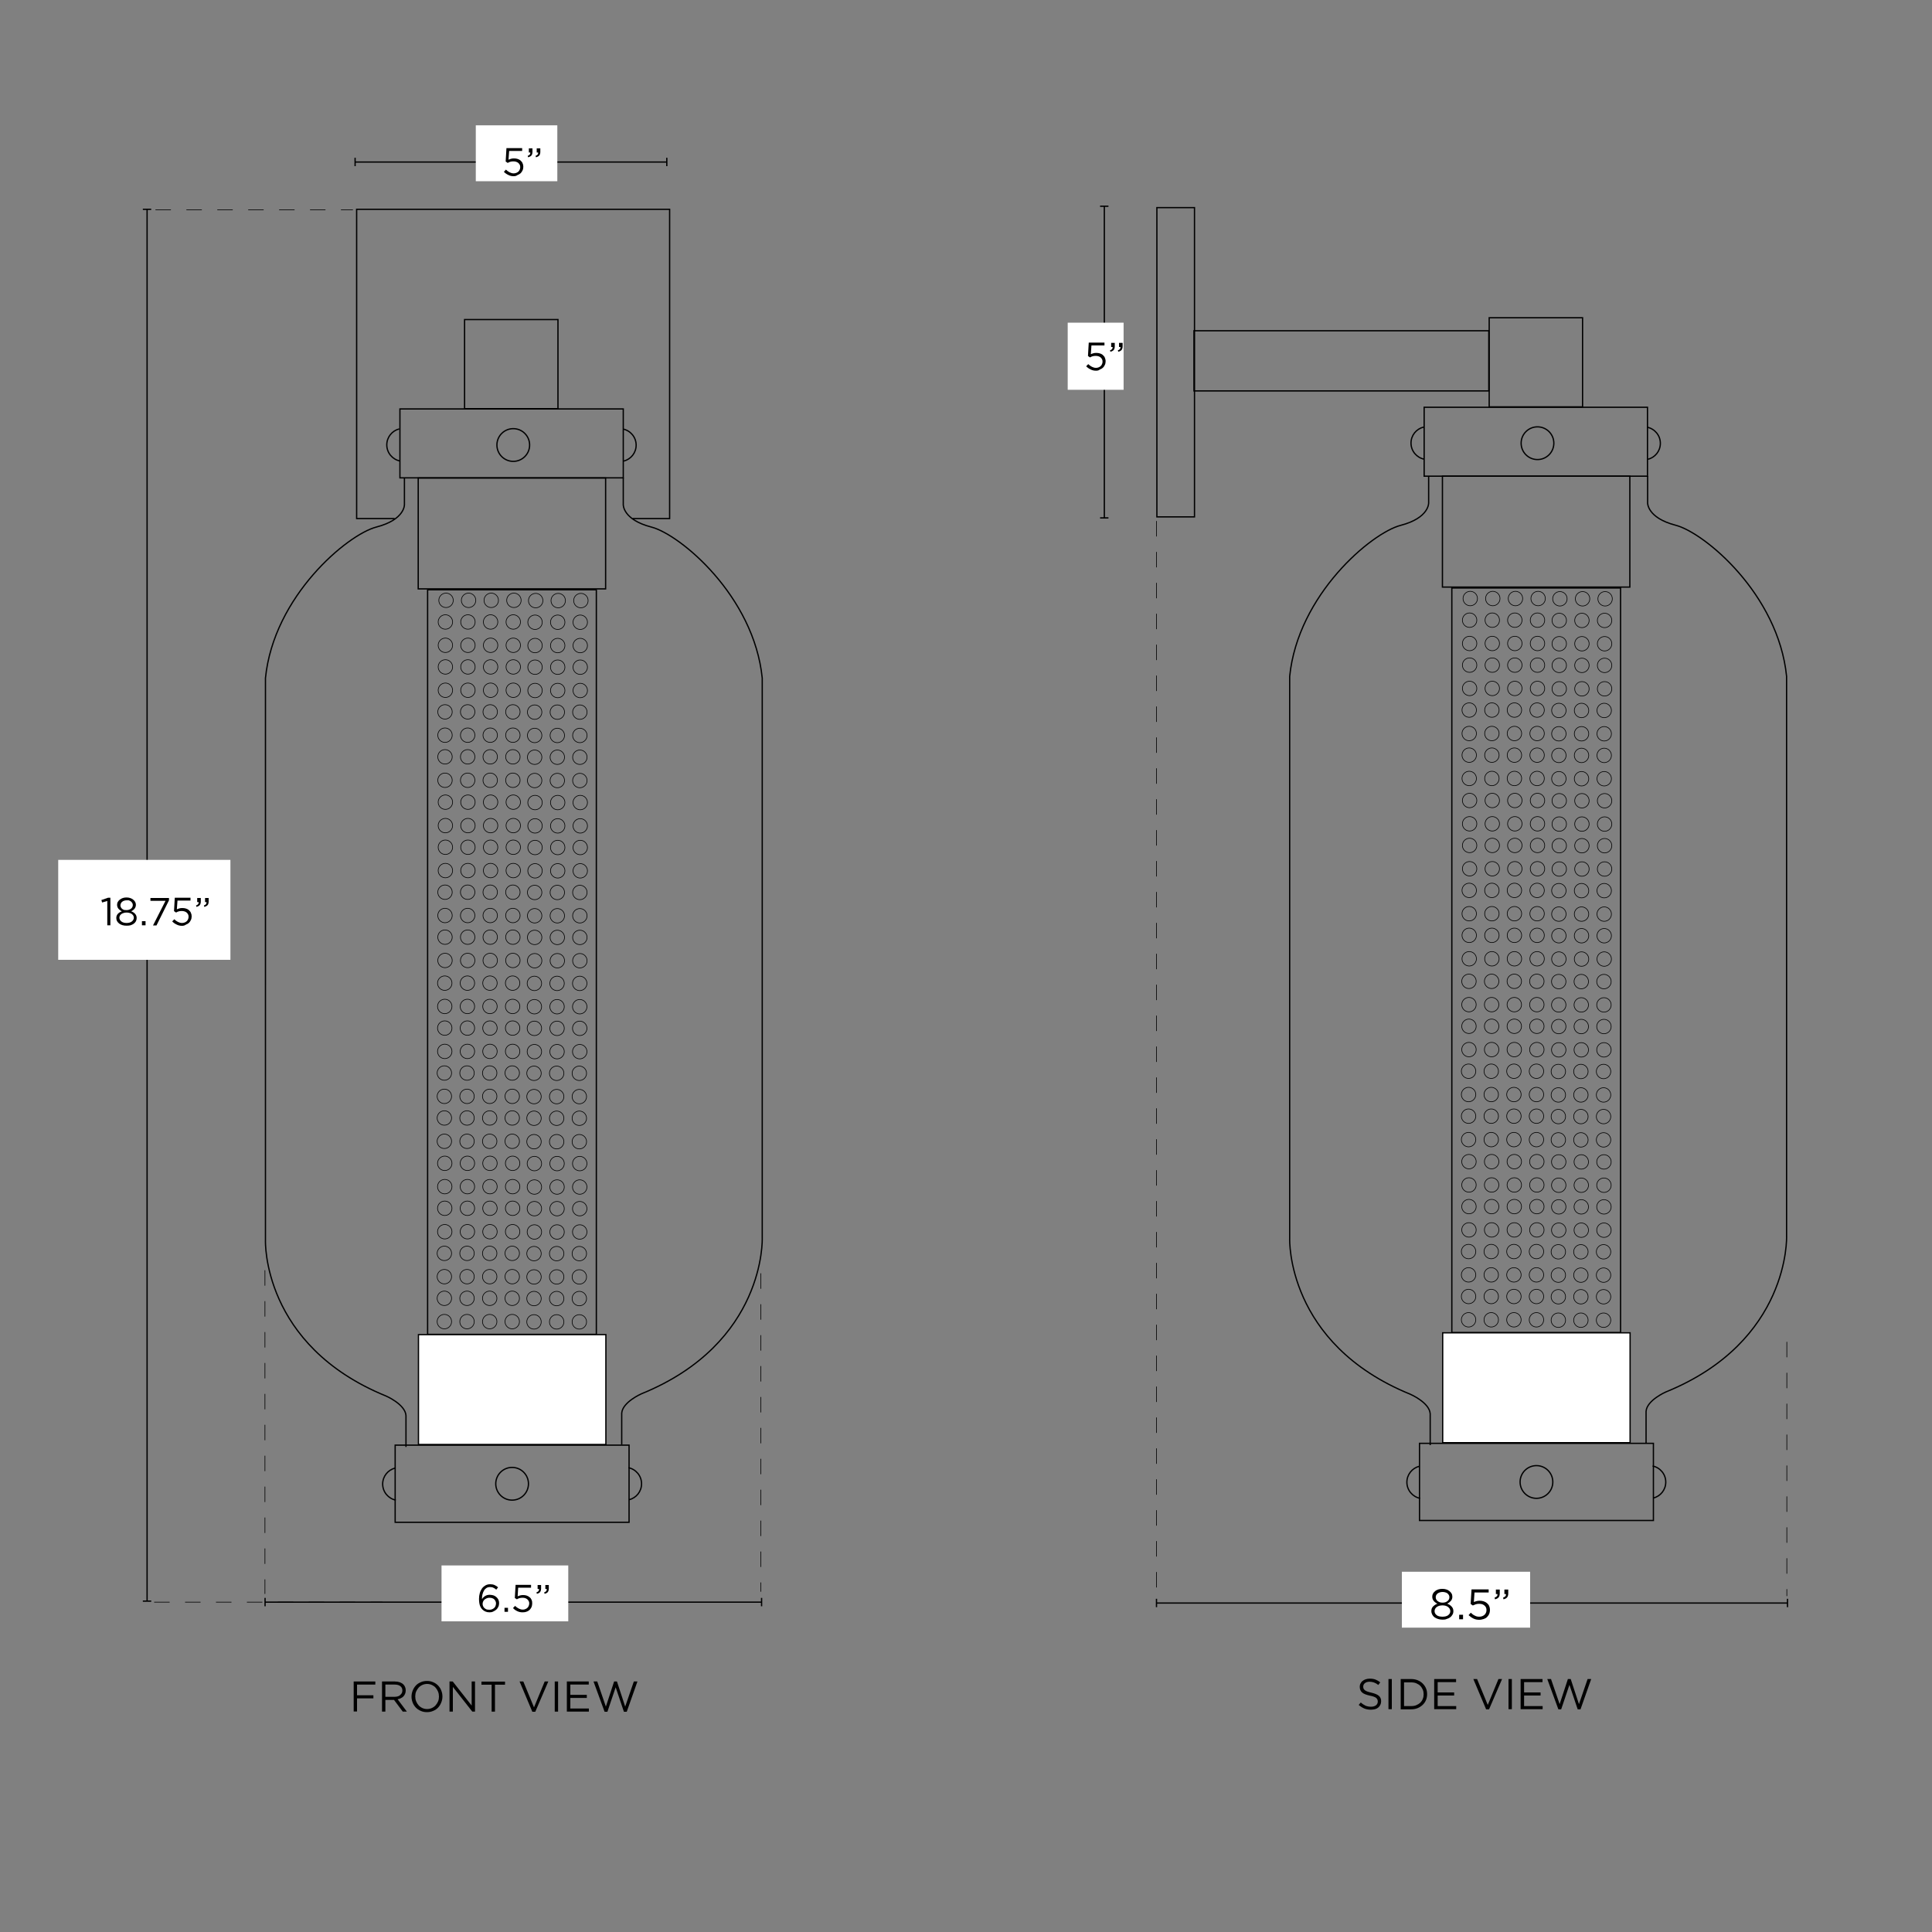 <svg xml:space="preserve" style="enable-background:new 0 0 1500 1500;" viewBox="0 0 1500 1500" height="1500px" width="1500px" y="0px" x="0px" xmlns:xlink="http://www.w3.org/1999/xlink" xmlns="http://www.w3.org/2000/svg" id="Capa_1" version="1.1">
<rect x="0" y="0" width="1500" height="1500" fill="#808080" stroke="none"/>
<style type="text/css">
	.Guide_x0020_Lines_x0020_3{fill:none;stroke:#000000;stroke-width:0.5;stroke-miterlimit:10;stroke-dasharray:12;}
	.Main_x0020_Guide_x0020_Lines_x0020_3{fill:none;stroke:#000000;stroke-miterlimit:10;}
	.Guide_x0020_Lines_x0020_2{fill:none;stroke:#000000;stroke-width:0.5;stroke-miterlimit:10;stroke-dasharray:12;}
	.Main_x0020_Guide_x0020_Lines_x0020_2{fill:none;stroke:#000000;stroke-miterlimit:10;}
	.st0{fill:none;stroke:#000000;stroke-miterlimit:10;}
	.st1{fill:#FFFFFF;stroke:#000000;stroke-miterlimit:10;}
	.st2{fill:none;stroke:#000000;stroke-width:0.5;stroke-miterlimit:10;}
	.st3{fill:#FFFFFF;}
</style>
<g>
	<path d="M274.6,1305.5h16.8v2.4h-14.2v8.3h12.7v2.4h-12.7v10.2h-2.6V1305.5z"></path>
	<path d="M296.5,1305.5h10c1.4,0,2.7,0.2,3.9,0.6c1.1,0.4,2.1,1,2.8,1.7c0.6,0.6,1,1.3,1.3,2s0.5,1.6,0.5,2.6v0.1
		c0,1-0.2,1.9-0.5,2.6c-0.3,0.8-0.8,1.4-1.3,2c-0.6,0.6-1.2,1-2,1.4c-0.8,0.4-1.6,0.6-2.5,0.8l7.2,9.6h-3.2l-6.8-9.1h-6.7v9.1h-2.6
		V1305.5z M306.3,1317.4c0.9,0,1.7-0.1,2.4-0.3c0.7-0.2,1.4-0.5,1.9-1s1-0.9,1.3-1.5c0.3-0.6,0.5-1.3,0.5-2v-0.1
		c0-1.4-0.5-2.6-1.6-3.4c-1-0.8-2.5-1.2-4.4-1.2h-7.2v9.5H306.3z"></path>
	<path d="M331.5,1329.3c-1.8,0-3.4-0.3-4.9-1c-1.5-0.6-2.7-1.5-3.8-2.6c-1-1.1-1.9-2.4-2.4-3.8c-0.6-1.5-0.9-3-0.9-4.6v-0.1
		c0-1.6,0.3-3.1,0.9-4.6c0.6-1.5,1.4-2.8,2.4-3.9c1-1.1,2.3-2,3.8-2.6c1.5-0.7,3.1-1,4.9-1s3.4,0.3,4.9,1c1.5,0.6,2.7,1.5,3.8,2.6
		c1,1.1,1.9,2.4,2.4,3.8c0.6,1.5,0.9,3,0.9,4.6v0.1c0,1.6-0.3,3.1-0.9,4.6c-0.6,1.5-1.4,2.8-2.4,3.9c-1,1.1-2.3,2-3.8,2.6
		C334.9,1329,333.3,1329.3,331.5,1329.3z M331.6,1326.9c1.3,0,2.6-0.3,3.7-0.8c1.1-0.5,2.1-1.2,2.9-2.1c0.8-0.9,1.4-1.9,1.9-3
		c0.5-1.2,0.7-2.4,0.7-3.7v-0.1c0-1.3-0.2-2.6-0.7-3.8c-0.5-1.2-1.1-2.2-1.9-3.1c-0.8-0.9-1.8-1.6-2.9-2.1c-1.1-0.5-2.4-0.8-3.7-0.8
		c-1.3,0-2.6,0.3-3.7,0.8c-1.1,0.5-2.1,1.2-2.9,2.1c-0.8,0.9-1.4,1.9-1.9,3c-0.5,1.2-0.7,2.4-0.7,3.7v0.1c0,1.3,0.2,2.6,0.7,3.8
		c0.5,1.2,1.1,2.2,1.9,3.1c0.8,0.9,1.8,1.6,2.9,2.1C329,1326.6,330.2,1326.9,331.6,1326.9z"></path>
	<path d="M349,1305.5h2.5l14.7,18.7v-18.7h2.6v23.4h-2.1l-15.1-19.2v19.2H349V1305.5z"></path>
	<path d="M381.6,1308h-7.8v-2.4h18.3v2.4h-7.8v20.9h-2.6V1308z"></path>
	<path d="M403.4,1305.5h2.9l8.3,20.1l8.3-20.1h2.8l-10.1,23.5h-2.3L403.4,1305.5z"></path>
	<path d="M430.7,1305.5h2.6v23.4h-2.6V1305.5z"></path>
	<path d="M440.2,1305.5h16.9v2.4h-14.3v8h12.8v2.4h-12.8v8.2h14.4v2.4h-17.1V1305.5z"></path>
	<path d="M460.8,1305.5h2.9l6.7,19.5l6.4-19.5h2.2l6.4,19.5l6.7-19.5h2.8l-8.3,23.5h-2.2l-6.4-19l-6.4,19h-2.2L460.8,1305.5z"></path>
</g>
<g>
	<path d="M1064.4,1327.4c-1.9,0-3.6-0.3-5.1-0.9c-1.5-0.6-3-1.6-4.4-2.8l1.6-1.9c1.2,1.1,2.5,1.9,3.7,2.5c1.2,0.5,2.7,0.8,4.3,0.8
		c1.6,0,2.8-0.4,3.8-1.1c0.9-0.7,1.4-1.7,1.4-2.9v-0.1c0-0.5-0.1-1-0.3-1.5c-0.2-0.4-0.5-0.8-0.9-1.2c-0.4-0.4-1.1-0.7-1.9-1
		c-0.8-0.3-1.8-0.6-3-0.8c-1.3-0.3-2.5-0.6-3.5-1c-1-0.4-1.8-0.8-2.5-1.4c-0.6-0.5-1.1-1.2-1.4-1.9c-0.3-0.7-0.5-1.5-0.5-2.5v-0.1
		c0-0.9,0.2-1.8,0.6-2.5c0.4-0.8,0.9-1.5,1.6-2c0.7-0.6,1.5-1,2.4-1.3c0.9-0.3,2-0.5,3.1-0.5c1.7,0,3.2,0.2,4.5,0.7
		c1.3,0.5,2.5,1.2,3.7,2.2l-1.5,2c-1.1-0.9-2.2-1.5-3.3-1.9c-1.1-0.4-2.3-0.6-3.5-0.6c-1.5,0-2.8,0.4-3.6,1.1
		c-0.9,0.7-1.3,1.6-1.3,2.7v0.1c0,0.6,0.1,1.1,0.3,1.5c0.2,0.4,0.5,0.8,1,1.2c0.5,0.4,1.1,0.7,1.9,1c0.8,0.3,1.9,0.6,3.2,0.9
		c2.6,0.6,4.5,1.4,5.7,2.4s1.8,2.4,1.8,4.2v0.1c0,1-0.2,1.9-0.6,2.7c-0.4,0.8-0.9,1.5-1.6,2.1c-0.7,0.6-1.5,1-2.5,1.3
		C1066.6,1327.2,1065.5,1327.4,1064.4,1327.4z"></path>
	<path d="M1078,1303.6h2.6v23.4h-2.6V1303.6z"></path>
	<path d="M1087.5,1303.6h8.1c1.8,0,3.5,0.3,5,0.9c1.5,0.6,2.8,1.4,3.9,2.5s2,2.3,2.6,3.7c0.6,1.4,0.9,2.9,0.9,4.6v0.1
		c0,1.6-0.3,3.2-0.9,4.6c-0.6,1.4-1.5,2.7-2.6,3.7c-1.1,1-2.4,1.9-3.9,2.5c-1.5,0.6-3.2,0.9-5,0.9h-8.1V1303.6z M1090.1,1306.1v18.5
		h5.5c1.5,0,2.8-0.2,4-0.7c1.2-0.5,2.2-1.1,3.1-1.9c0.8-0.8,1.5-1.8,1.9-2.9c0.5-1.1,0.7-2.3,0.7-3.6v-0.1c0-1.3-0.2-2.5-0.7-3.6
		c-0.5-1.1-1.1-2.1-1.9-2.9s-1.9-1.5-3.1-2c-1.2-0.5-2.5-0.7-4-0.7H1090.1z"></path>
	<path d="M1113.6,1303.6h16.9v2.4h-14.3v8h12.8v2.4h-12.8v8.2h14.4v2.4h-17.1V1303.6z"></path>
	<path d="M1143.9,1303.6h2.9l8.3,20.1l8.3-20.1h2.8l-10.1,23.5h-2.3L1143.9,1303.6z"></path>
	<path d="M1171.2,1303.6h2.6v23.4h-2.6V1303.6z"></path>
	<path d="M1180.7,1303.6h16.9v2.4h-14.3v8h12.8v2.4h-12.8v8.2h14.4v2.4h-17.1V1303.6z"></path>
	<path d="M1201.3,1303.6h2.9l6.7,19.5l6.4-19.5h2.2l6.4,19.5l6.7-19.5h2.8l-8.3,23.5h-2.2l-6.4-19l-6.4,19h-2.2L1201.3,1303.6z"></path>
</g>
<polyline points="306.4,402.6 276.9,402.6 276.9,162.5 519.9,162.5 519.9,402.6 491.1,402.6" class="st0"></polyline>
<rect height="69.2" width="72.5" class="st0" y="248.1" x="360.7"></rect>
<rect height="46.7" width="228.9" class="st0" y="256.8" x="927"></rect>
<rect height="240.1" width="29.2" class="st0" y="161.2" x="898.2"></rect>
<rect height="69.2" width="72.5" class="st0" y="246.7" x="1156.2"></rect>
<g>
	<rect height="53.5" width="173.4" class="st0" y="316.2" x="1105.7"></rect>
	<path d="M1278,1120.2v-24.4c0.6-8.7,15.4-15.1,15.4-15.1c96.6-39.3,93.7-120.8,93.7-120.8V752.7v-18.4V525.1
		c-6.4-63.7-63.7-111.5-86.1-117.3c-22.4-5.8-21.8-17.5-21.8-17.5v-20.7" class="st0"></path>
	<path d="M1110.4,1122v-24.4c-0.6-8.7-15.4-15.1-15.4-15.1c-96.6-39.3-93.7-120.8-93.7-120.8V763.4v-17.9V525.2
		c6.4-63.7,63.7-111.5,86.1-117.3c22.4-5.8,21.8-17.5,21.8-17.5v-20.7" class="st0"></path>
	<circle r="12.7" cy="344.1" cx="1193.7" class="st0"></circle>
	<path d="M1278.9,331.7c5.8,1.2,10.2,6.3,10.2,12.5c0,6-4.1,11-9.7,12.4" class="st0"></path>
	<path d="M1105.7,356.5c-5.8-1.2-10.2-6.3-10.2-12.5c0-6,4.1-11,9.7-12.4" class="st0"></path>
	<rect height="86.1" width="145.5" class="st0" y="369.7" x="1119.9"></rect>
	<g>
		<rect height="578.1" width="131" class="st0" y="456.5" x="1127.2"></rect>
		<g>
			<rect height="59.9" width="181.6" class="st0" y="1120.6" x="1102.1"></rect>
			<circle r="12.7" cy="1150.6" cx="1192.9" class="st0"></circle>
			<path d="M1283.1,1138.2c5.8,1.2,10.2,6.3,10.2,12.5c0,6-4.1,11-9.7,12.4" class="st0"></path>
			<path d="M1102.5,1163.3c-5.8-1.2-10.2-6.3-10.2-12.5c0-6,4.1-11,9.7-12.4" class="st0"></path>
			<rect height="85.3" width="145.5" class="st1" y="1034.8" x="1120.1"></rect>
			<g>
				<g>
					<circle r="5.6" cy="1024.7" cx="1140.2" class="st2"></circle>
					<circle r="5.6" cy="1024.7" cx="1157.8" class="st2"></circle>
					<circle r="5.6" cy="1024.7" cx="1175.4" class="st2"></circle>
					<circle r="5.6" cy="1024.7" cx="1192.9" class="st2"></circle>
					<circle r="5.6" cy="1025" cx="1209.9" class="st2"></circle>
					<circle r="5.6" cy="1025" cx="1227.4" class="st2"></circle>
					<circle r="5.6" cy="1025" cx="1245" class="st2"></circle>
				</g>
				<g>
					<circle r="5.6" cy="1006.6" cx="1140.2" class="st2"></circle>
					<circle r="5.6" cy="1006.6" cx="1157.8" class="st2"></circle>
					<circle r="5.6" cy="1006.6" cx="1175.4" class="st2"></circle>
					<circle r="5.6" cy="1006.6" cx="1192.9" class="st2"></circle>
					<circle r="5.6" cy="1006.8" cx="1209.9" class="st2"></circle>
					<circle r="5.6" cy="1006.8" cx="1227.4" class="st2"></circle>
					<circle r="5.6" cy="1006.8" cx="1245" class="st2"></circle>
				</g>
				<g>
					<circle r="5.6" cy="989.8" cx="1140.2" class="st2"></circle>
					<circle r="5.6" cy="989.8" cx="1157.8" class="st2"></circle>
					<circle r="5.6" cy="989.8" cx="1175.4" class="st2"></circle>
					<circle r="5.6" cy="989.8" cx="1192.9" class="st2"></circle>
					<circle r="5.6" cy="990" cx="1209.9" class="st2"></circle>
					<circle r="5.6" cy="990" cx="1227.4" class="st2"></circle>
					<circle r="5.6" cy="990" cx="1245" class="st2"></circle>
				</g>
				<g>
					<circle r="5.6" cy="971.7" cx="1140.2" class="st2"></circle>
					<circle r="5.6" cy="971.7" cx="1157.8" class="st2"></circle>
					<circle r="5.6" cy="971.7" cx="1175.4" class="st2"></circle>
					<circle r="5.6" cy="971.7" cx="1192.9" class="st2"></circle>
					<circle r="5.6" cy="971.9" cx="1209.9" class="st2"></circle>
					<circle r="5.6" cy="971.9" cx="1227.4" class="st2"></circle>
					<circle r="5.6" cy="971.9" cx="1245" class="st2"></circle>
				</g>
				<g>
					<g>
						<circle r="5.6" cy="954.9" cx="1140.5" class="st2"></circle>
						<circle r="5.6" cy="954.9" cx="1158.1" class="st2"></circle>
						<circle r="5.6" cy="954.9" cx="1175.7" class="st2"></circle>
						<circle r="5.6" cy="954.9" cx="1193.2" class="st2"></circle>
						<circle r="5.6" cy="955.1" cx="1210.2" class="st2"></circle>
						<circle r="5.6" cy="955.1" cx="1227.7" class="st2"></circle>
						<circle r="5.6" cy="955.1" cx="1245.3" class="st2"></circle>
					</g>
					<g>
						<circle r="5.6" cy="936.8" cx="1140.5" class="st2"></circle>
						<circle r="5.6" cy="936.8" cx="1158.1" class="st2"></circle>
						<circle r="5.6" cy="936.8" cx="1175.7" class="st2"></circle>
						<circle r="5.6" cy="936.8" cx="1193.2" class="st2"></circle>
						<circle r="5.6" cy="937" cx="1210.2" class="st2"></circle>
						<circle r="5.6" cy="937" cx="1227.7" class="st2"></circle>
						<circle r="5.6" cy="937" cx="1245.3" class="st2"></circle>
					</g>
					<g>
						<circle r="5.6" cy="920" cx="1140.5" class="st2"></circle>
						<circle r="5.6" cy="920" cx="1158.1" class="st2"></circle>
						<circle r="5.6" cy="920" cx="1175.7" class="st2"></circle>
						<circle r="5.6" cy="920" cx="1193.2" class="st2"></circle>
						<circle r="5.6" cy="920.2" cx="1210.2" class="st2"></circle>
						<circle r="5.6" cy="920.2" cx="1227.7" class="st2"></circle>
						<circle r="5.6" cy="920.2" cx="1245.3" class="st2"></circle>
					</g>
					<g>
						<circle r="5.6" cy="901.9" cx="1140.5" class="st2"></circle>
						<circle r="5.6" cy="901.9" cx="1158.1" class="st2"></circle>
						<circle r="5.6" cy="901.9" cx="1175.7" class="st2"></circle>
						<circle r="5.6" cy="901.9" cx="1193.2" class="st2"></circle>
						<circle r="5.6" cy="902.1" cx="1210.2" class="st2"></circle>
						<circle r="5.6" cy="902.1" cx="1227.7" class="st2"></circle>
						<circle r="5.6" cy="902.1" cx="1245.3" class="st2"></circle>
					</g>
				</g>
			</g>
			<g>
				<g>
					<circle r="5.6" cy="884.8" cx="1140.2" class="st2"></circle>
					<circle r="5.6" cy="884.8" cx="1157.8" class="st2"></circle>
					<circle r="5.6" cy="884.8" cx="1175.4" class="st2"></circle>
					<circle r="5.6" cy="884.8" cx="1192.9" class="st2"></circle>
					<circle r="5.6" cy="885" cx="1209.9" class="st2"></circle>
					<circle r="5.6" cy="885" cx="1227.4" class="st2"></circle>
					<circle r="5.6" cy="885" cx="1245" class="st2"></circle>
				</g>
				<g>
					<circle r="5.6" cy="866.6" cx="1140.2" class="st2"></circle>
					<circle r="5.6" cy="866.6" cx="1157.8" class="st2"></circle>
					<circle r="5.6" cy="866.6" cx="1175.4" class="st2"></circle>
					<circle r="5.6" cy="866.6" cx="1192.9" class="st2"></circle>
					<circle r="5.6" cy="866.9" cx="1209.9" class="st2"></circle>
					<circle r="5.6" cy="866.9" cx="1227.4" class="st2"></circle>
					<circle r="5.6" cy="866.9" cx="1245" class="st2"></circle>
				</g>
				<g>
					<circle r="5.6" cy="849.8" cx="1140.2" class="st2"></circle>
					<circle r="5.6" cy="849.8" cx="1157.8" class="st2"></circle>
					<circle r="5.6" cy="849.8" cx="1175.4" class="st2"></circle>
					<circle r="5.6" cy="849.8" cx="1192.9" class="st2"></circle>
					<circle r="5.6" cy="850.1" cx="1209.9" class="st2"></circle>
					<circle r="5.6" cy="850.1" cx="1227.4" class="st2"></circle>
					<circle r="5.6" cy="850.1" cx="1245" class="st2"></circle>
				</g>
				<g>
					<circle r="5.6" cy="831.7" cx="1140.2" class="st2"></circle>
					<circle r="5.6" cy="831.7" cx="1157.8" class="st2"></circle>
					<circle r="5.6" cy="831.7" cx="1175.4" class="st2"></circle>
					<circle r="5.6" cy="831.7" cx="1192.9" class="st2"></circle>
					<circle r="5.6" cy="831.9" cx="1209.9" class="st2"></circle>
					<circle r="5.6" cy="831.9" cx="1227.4" class="st2"></circle>
					<circle r="5.6" cy="831.9" cx="1245" class="st2"></circle>
				</g>
				<g>
					<g>
						<circle r="5.6" cy="814.9" cx="1140.5" class="st2"></circle>
						<circle r="5.6" cy="814.9" cx="1158.1" class="st2"></circle>
						<circle r="5.6" cy="814.9" cx="1175.7" class="st2"></circle>
						<circle r="5.6" cy="814.9" cx="1193.2" class="st2"></circle>
						<circle r="5.6" cy="815.1" cx="1210.2" class="st2"></circle>
						<circle r="5.6" cy="815.1" cx="1227.7" class="st2"></circle>
						<circle r="5.6" cy="815.1" cx="1245.3" class="st2"></circle>
					</g>
					<g>
						<circle r="5.6" cy="796.8" cx="1140.5" class="st2"></circle>
						<circle r="5.6" cy="796.8" cx="1158.1" class="st2"></circle>
						<circle r="5.6" cy="796.8" cx="1175.7" class="st2"></circle>
						<circle r="5.6" cy="796.8" cx="1193.2" class="st2"></circle>
						<circle r="5.6" cy="797" cx="1210.2" class="st2"></circle>
						<circle r="5.6" cy="797" cx="1227.7" class="st2"></circle>
						<circle r="5.6" cy="797" cx="1245.3" class="st2"></circle>
					</g>
					<g>
						<circle r="5.6" cy="780" cx="1140.5" class="st2"></circle>
						<circle r="5.6" cy="780" cx="1158.1" class="st2"></circle>
						<circle r="5.6" cy="780" cx="1175.7" class="st2"></circle>
						<circle r="5.6" cy="780" cx="1193.2" class="st2"></circle>
						<circle r="5.6" cy="780.2" cx="1210.2" class="st2"></circle>
						<circle r="5.6" cy="780.2" cx="1227.7" class="st2"></circle>
						<circle r="5.6" cy="780.2" cx="1245.3" class="st2"></circle>
					</g>
					<g>
						<circle r="5.6" cy="761.9" cx="1140.5" class="st2"></circle>
						<circle r="5.6" cy="761.9" cx="1158.1" class="st2"></circle>
						<circle r="5.6" cy="761.9" cx="1175.7" class="st2"></circle>
						<circle r="5.6" cy="761.9" cx="1193.2" class="st2"></circle>
						<circle r="5.6" cy="762.1" cx="1210.2" class="st2"></circle>
						<circle r="5.6" cy="762.1" cx="1227.7" class="st2"></circle>
						<circle r="5.6" cy="762.1" cx="1245.3" class="st2"></circle>
					</g>
				</g>
			</g>
			<g>
				<g>
					<circle r="5.6" cy="744.4" cx="1140.7" class="st2"></circle>
					<circle r="5.6" cy="744.4" cx="1158.3" class="st2"></circle>
					<circle r="5.6" cy="744.4" cx="1175.8" class="st2"></circle>
					<circle r="5.6" cy="744.4" cx="1193.4" class="st2"></circle>
					<circle r="5.6" cy="744.6" cx="1210.3" class="st2"></circle>
					<circle r="5.6" cy="744.6" cx="1227.9" class="st2"></circle>
					<circle r="5.6" cy="744.6" cx="1245.5" class="st2"></circle>
				</g>
				<g>
					<circle r="5.6" cy="726.2" cx="1140.7" class="st2"></circle>
					<circle r="5.6" cy="726.2" cx="1158.3" class="st2"></circle>
					<circle r="5.6" cy="726.2" cx="1175.8" class="st2"></circle>
					<circle r="5.6" cy="726.2" cx="1193.4" class="st2"></circle>
					<circle r="5.6" cy="726.5" cx="1210.3" class="st2"></circle>
					<circle r="5.6" cy="726.5" cx="1227.9" class="st2"></circle>
					<circle r="5.6" cy="726.5" cx="1245.5" class="st2"></circle>
				</g>
				<g>
					<circle r="5.6" cy="709.4" cx="1140.7" class="st2"></circle>
					<circle r="5.6" cy="709.4" cx="1158.3" class="st2"></circle>
					<circle r="5.6" cy="709.4" cx="1175.8" class="st2"></circle>
					<circle r="5.6" cy="709.4" cx="1193.4" class="st2"></circle>
					<circle r="5.6" cy="709.7" cx="1210.3" class="st2"></circle>
					<circle r="5.6" cy="709.7" cx="1227.9" class="st2"></circle>
					<circle r="5.6" cy="709.7" cx="1245.5" class="st2"></circle>
				</g>
				<g>
					<circle r="5.6" cy="691.3" cx="1140.7" class="st2"></circle>
					<circle r="5.6" cy="691.3" cx="1158.3" class="st2"></circle>
					<circle r="5.6" cy="691.3" cx="1175.8" class="st2"></circle>
					<circle r="5.6" cy="691.3" cx="1193.4" class="st2"></circle>
					<circle r="5.6" cy="691.5" cx="1210.3" class="st2"></circle>
					<circle r="5.6" cy="691.5" cx="1227.9" class="st2"></circle>
					<circle r="5.6" cy="691.5" cx="1245.5" class="st2"></circle>
				</g>
				<g>
					<g>
						<circle r="5.6" cy="674.5" cx="1141" class="st2"></circle>
						<circle r="5.6" cy="674.5" cx="1158.6" class="st2"></circle>
						<circle r="5.6" cy="674.5" cx="1176.1" class="st2"></circle>
						<circle r="5.6" cy="674.5" cx="1193.7" class="st2"></circle>
						<circle r="5.6" cy="674.7" cx="1210.6" class="st2"></circle>
						<circle r="5.6" cy="674.7" cx="1228.2" class="st2"></circle>
						<circle r="5.6" cy="674.7" cx="1245.8" class="st2"></circle>
					</g>
					<g>
						<circle r="5.6" cy="656.4" cx="1141" class="st2"></circle>
						<circle r="5.6" cy="656.4" cx="1158.6" class="st2"></circle>
						<circle r="5.6" cy="656.4" cx="1176.1" class="st2"></circle>
						<circle r="5.6" cy="656.4" cx="1193.7" class="st2"></circle>
						<circle r="5.6" cy="656.6" cx="1210.6" class="st2"></circle>
						<circle r="5.6" cy="656.6" cx="1228.2" class="st2"></circle>
						<circle r="5.6" cy="656.6" cx="1245.8" class="st2"></circle>
					</g>
					<g>
						<circle r="5.6" cy="639.6" cx="1141" class="st2"></circle>
						<circle r="5.6" cy="639.6" cx="1158.6" class="st2"></circle>
						<circle r="5.6" cy="639.6" cx="1176.1" class="st2"></circle>
						<circle r="5.6" cy="639.6" cx="1193.7" class="st2"></circle>
						<circle r="5.6" cy="639.8" cx="1210.6" class="st2"></circle>
						<circle r="5.6" cy="639.8" cx="1228.2" class="st2"></circle>
						<circle r="5.6" cy="639.8" cx="1245.8" class="st2"></circle>
					</g>
					<g>
						<circle r="5.6" cy="621.5" cx="1141" class="st2"></circle>
						<circle r="5.6" cy="621.5" cx="1158.6" class="st2"></circle>
						<circle r="5.6" cy="621.5" cx="1176.1" class="st2"></circle>
						<circle r="5.6" cy="621.5" cx="1193.7" class="st2"></circle>
						<circle r="5.6" cy="621.7" cx="1210.6" class="st2"></circle>
						<circle r="5.6" cy="621.7" cx="1228.2" class="st2"></circle>
						<circle r="5.6" cy="621.7" cx="1245.8" class="st2"></circle>
					</g>
				</g>
			</g>
			<g>
				<g>
					<circle r="5.6" cy="604.4" cx="1140.7" class="st2"></circle>
					<circle r="5.6" cy="604.4" cx="1158.3" class="st2"></circle>
					<circle r="5.6" cy="604.4" cx="1175.8" class="st2"></circle>
					<circle r="5.6" cy="604.4" cx="1193.4" class="st2"></circle>
					<circle r="5.6" cy="604.6" cx="1210.3" class="st2"></circle>
					<circle r="5.6" cy="604.6" cx="1227.9" class="st2"></circle>
					<circle r="5.6" cy="604.6" cx="1245.5" class="st2"></circle>
				</g>
				<g>
					<circle r="5.6" cy="586.3" cx="1140.7" class="st2"></circle>
					<circle r="5.6" cy="586.3" cx="1158.3" class="st2"></circle>
					<circle r="5.6" cy="586.3" cx="1175.8" class="st2"></circle>
					<circle r="5.6" cy="586.3" cx="1193.4" class="st2"></circle>
					<circle r="5.6" cy="586.5" cx="1210.3" class="st2"></circle>
					<circle r="5.6" cy="586.5" cx="1227.9" class="st2"></circle>
					<circle r="5.6" cy="586.5" cx="1245.5" class="st2"></circle>
				</g>
				<g>
					<circle r="5.6" cy="569.5" cx="1140.7" class="st2"></circle>
					<circle r="5.6" cy="569.5" cx="1158.3" class="st2"></circle>
					<circle r="5.6" cy="569.5" cx="1175.8" class="st2"></circle>
					<circle r="5.6" cy="569.5" cx="1193.4" class="st2"></circle>
					<circle r="5.6" cy="569.7" cx="1210.3" class="st2"></circle>
					<circle r="5.6" cy="569.7" cx="1227.9" class="st2"></circle>
					<circle r="5.6" cy="569.7" cx="1245.5" class="st2"></circle>
				</g>
				<g>
					<circle r="5.6" cy="551.3" cx="1140.7" class="st2"></circle>
					<circle r="5.6" cy="551.3" cx="1158.3" class="st2"></circle>
					<circle r="5.6" cy="551.3" cx="1175.8" class="st2"></circle>
					<circle r="5.6" cy="551.3" cx="1193.4" class="st2"></circle>
					<circle r="5.6" cy="551.6" cx="1210.3" class="st2"></circle>
					<circle r="5.6" cy="551.6" cx="1227.9" class="st2"></circle>
					<circle r="5.6" cy="551.6" cx="1245.5" class="st2"></circle>
				</g>
				<g>
					<g>
						<circle r="5.6" cy="534.5" cx="1141" class="st2"></circle>
						<circle r="5.6" cy="534.5" cx="1158.6" class="st2"></circle>
						<circle r="5.6" cy="534.5" cx="1176.1" class="st2"></circle>
						<circle r="5.6" cy="534.5" cx="1193.7" class="st2"></circle>
						<circle r="5.6" cy="534.8" cx="1210.6" class="st2"></circle>
						<circle r="5.6" cy="534.8" cx="1228.2" class="st2"></circle>
						<circle r="5.6" cy="534.8" cx="1245.8" class="st2"></circle>
					</g>
					<g>
						<circle r="5.6" cy="516.4" cx="1141" class="st2"></circle>
						<circle r="5.6" cy="516.4" cx="1158.6" class="st2"></circle>
						<circle r="5.6" cy="516.4" cx="1176.1" class="st2"></circle>
						<circle r="5.6" cy="516.4" cx="1193.7" class="st2"></circle>
						<circle r="5.6" cy="516.6" cx="1210.6" class="st2"></circle>
						<circle r="5.6" cy="516.6" cx="1228.2" class="st2"></circle>
						<circle r="5.6" cy="516.6" cx="1245.8" class="st2"></circle>
					</g>
					<g>
						<circle r="5.6" cy="499.6" cx="1141" class="st2"></circle>
						<circle r="5.6" cy="499.6" cx="1158.6" class="st2"></circle>
						<circle r="5.6" cy="499.6" cx="1176.1" class="st2"></circle>
						<circle r="5.6" cy="499.6" cx="1193.7" class="st2"></circle>
						<circle r="5.6" cy="499.8" cx="1210.6" class="st2"></circle>
						<circle r="5.6" cy="499.8" cx="1228.2" class="st2"></circle>
						<circle r="5.6" cy="499.8" cx="1245.8" class="st2"></circle>
					</g>
					<g>
						<circle r="5.6" cy="481.5" cx="1141" class="st2"></circle>
						<circle r="5.6" cy="481.5" cx="1158.6" class="st2"></circle>
						<circle r="5.6" cy="481.5" cx="1176.1" class="st2"></circle>
						<circle r="5.6" cy="481.5" cx="1193.7" class="st2"></circle>
						<circle r="5.6" cy="481.7" cx="1210.6" class="st2"></circle>
						<circle r="5.6" cy="481.7" cx="1228.2" class="st2"></circle>
						<circle r="5.6" cy="481.7" cx="1245.8" class="st2"></circle>
					</g>
				</g>
			</g>
		</g>
		<g>
			<circle r="5.6" cy="464.7" cx="1141.5" class="st2"></circle>
			<circle r="5.6" cy="464.7" cx="1159" class="st2"></circle>
			<circle r="5.6" cy="464.7" cx="1176.6" class="st2"></circle>
			<circle r="5.6" cy="464.7" cx="1194.2" class="st2"></circle>
			<circle r="5.6" cy="464.9" cx="1211.1" class="st2"></circle>
			<circle r="5.6" cy="464.9" cx="1228.7" class="st2"></circle>
			<circle r="5.6" cy="464.9" cx="1246.2" class="st2"></circle>
		</g>
	</g>
</g>
<g>
	<g>
		<line y2="1243.9" x2="591.3" y1="1243.9" x1="205.8" class="Main_x0020_Guide_x0020_Lines_x0020_2"></line>
		<g>
			<rect height="6.5" width="1" y="1240.6" x="205.3"></rect>
		</g>
		<g>
			<rect height="6.5" width="1" y="1240.6" x="590.8"></rect>
		</g>
	</g>
</g>
<line y2="1235.8" x2="590.7" y1="988.6" x1="590.7" class="Guide_x0020_Lines_x0020_2"></line>
<line y2="1237.5" x2="205.7" y1="986.2" x1="205.7" class="Guide_x0020_Lines_x0020_2"></line>
<rect height="43.4" width="98.4" class="st3" y="1215.4" x="342.8"></rect>
<line y2="162.9" x2="274" y1="162.9" x1="120.7" class="Guide_x0020_Lines_x0020_2"></line>
<g>
	<g>
		<line y2="1243.1" x2="114.2" y1="162.5" x1="114.2" class="Main_x0020_Guide_x0020_Lines_x0020_3"></line>
		<g>
			<rect height="1" width="6.5" y="162" x="110.9"></rect>
		</g>
		<g>
			<rect height="1" width="6.5" y="1242.6" x="110.9"></rect>
		</g>
	</g>
</g>
<rect height="77.6" width="133.7" class="st3" y="667.6" x="45.2"></rect>
<line y2="1243.9" x2="296.9" y1="1243.9" x1="119.7" class="Guide_x0020_Lines_x0020_3"></line>
<g>
	<g>
		<line y2="125.8" x2="517.7" y1="125.8" x1="275.7" class="Main_x0020_Guide_x0020_Lines_x0020_2"></line>
		<g>
			<rect height="6.5" width="1" y="122.5" x="275.2"></rect>
		</g>
		<g>
			<rect height="6.5" width="1" y="122.5" x="517.2"></rect>
		</g>
	</g>
</g>
<rect height="43.4" width="63.3" class="st3" y="97.3" x="369.4"></rect>
<g>
	<g>
		<line y2="160.1" x2="857.4" y1="402.1" x1="857.4" class="Main_x0020_Guide_x0020_Lines_x0020_2"></line>
		<g>
			<rect height="1" width="6.5" y="401.6" x="854.1"></rect>
		</g>
		<g>
			<rect height="1" width="6.5" y="159.6" x="854.1"></rect>
		</g>
	</g>
</g>
<rect height="43.4" width="52.1" class="st3" transform="matrix(6.123234e-17 -1 1 6.123234e-17 574.165 1127.226)" y="254.8" x="824.6"></rect>
<g>
	<g>
		<line y2="1244.6" x2="1387.8" y1="1244.6" x1="897.9" class="Main_x0020_Guide_x0020_Lines_x0020_2"></line>
		<g>
			<rect height="6.5" width="1" y="1241.3" x="897.4"></rect>
		</g>
		<g>
			<rect height="6.5" width="1" y="1241.3" x="1387.3"></rect>
		</g>
	</g>
</g>
<line y2="1239.9" x2="897.9" y1="404.5" x1="897.9" class="Guide_x0020_Lines_x0020_2"></line>
<rect height="43.4" width="99.6" class="st3" y="1220.3" x="1088.4"></rect>
<line y2="1239.2" x2="1387.3" y1="1041.8" x1="1387.3" class="Guide_x0020_Lines_x0020_2"></line>
<g>
	<rect height="53.5" width="173.4" class="st0" y="317.5" x="310.5"></rect>
	<path d="M482.7,1121.6v-24.4c0.6-8.7,15.4-15.1,15.4-15.1c96.6-39.3,93.7-120.8,93.7-120.8V754.1v-18.4V526.5
		c-6.4-63.7-63.7-111.5-86.1-117.3s-21.8-17.5-21.8-17.5v-20.7" class="st0"></path>
	<path d="M315.2,1123.4v-24.4c-0.6-8.7-15.4-15.1-15.4-15.1c-96.6-39.3-93.7-120.8-93.7-120.8V764.8v-17.9V526.5
		c6.4-63.7,63.7-111.5,86.1-117.3c22.4-5.8,21.8-17.5,21.8-17.5v-20.7" class="st0"></path>
	<circle r="12.7" cy="345.5" cx="398.5" class="st0"></circle>
	<path d="M483.7,333.1c5.8,1.2,10.2,6.3,10.2,12.5c0,6-4.1,11-9.7,12.4" class="st0"></path>
	<path d="M310.5,357.9c-5.8-1.2-10.2-6.3-10.2-12.5c0-6,4.1-11,9.7-12.4" class="st0"></path>
	<rect height="86.1" width="145.5" class="st0" y="371.1" x="324.7"></rect>
	<g>
		<rect height="578.1" width="131" class="st0" y="457.9" x="332"></rect>
		<g>
			<rect height="59.9" width="181.6" class="st0" y="1122" x="306.8"></rect>
			<circle r="12.7" cy="1152" cx="397.6" class="st0"></circle>
			<path d="M487.9,1139.5c5.8,1.2,10.2,6.3,10.2,12.5c0,6-4.1,11-9.7,12.4" class="st0"></path>
			<path d="M307.3,1164.7c-5.8-1.2-10.2-6.3-10.2-12.5c0-6,4.1-11,9.7-12.4" class="st0"></path>
			<rect height="85.3" width="145.5" class="st1" y="1036.2" x="324.9"></rect>
			<g>
				<g>
					<circle r="5.6" cy="1026.1" cx="345" class="st2"></circle>
					<circle r="5.6" cy="1026.1" cx="362.6" class="st2"></circle>
					<circle r="5.6" cy="1026.1" cx="380.2" class="st2"></circle>
					<circle r="5.6" cy="1026.1" cx="397.7" class="st2"></circle>
					<circle r="5.6" cy="1026.3" cx="414.6" class="st2"></circle>
					<circle r="5.6" cy="1026.3" cx="432.2" class="st2"></circle>
					<circle r="5.6" cy="1026.3" cx="449.8" class="st2"></circle>
				</g>
				<g>
					<circle r="5.6" cy="1008" cx="345" class="st2"></circle>
					<circle r="5.6" cy="1008" cx="362.6" class="st2"></circle>
					<circle r="5.6" cy="1008" cx="380.2" class="st2"></circle>
					<circle r="5.6" cy="1008" cx="397.7" class="st2"></circle>
					<circle r="5.6" cy="1008.2" cx="414.6" class="st2"></circle>
					<circle r="5.6" cy="1008.2" cx="432.2" class="st2"></circle>
					<circle r="5.6" cy="1008.2" cx="449.8" class="st2"></circle>
				</g>
				<g>
					<circle r="5.6" cy="991.2" cx="345" class="st2"></circle>
					<circle r="5.6" cy="991.2" cx="362.6" class="st2"></circle>
					<circle r="5.6" cy="991.2" cx="380.2" class="st2"></circle>
					<circle r="5.6" cy="991.2" cx="397.7" class="st2"></circle>
					<circle r="5.6" cy="991.4" cx="414.6" class="st2"></circle>
					<circle r="5.6" cy="991.4" cx="432.2" class="st2"></circle>
					<circle r="5.6" cy="991.4" cx="449.8" class="st2"></circle>
				</g>
				<g>
					<circle r="5.6" cy="973.1" cx="345" class="st2"></circle>
					<circle r="5.6" cy="973.1" cx="362.6" class="st2"></circle>
					<circle r="5.6" cy="973.1" cx="380.2" class="st2"></circle>
					<circle r="5.6" cy="973.1" cx="397.7" class="st2"></circle>
					<circle r="5.6" cy="973.3" cx="414.6" class="st2"></circle>
					<circle r="5.6" cy="973.3" cx="432.2" class="st2"></circle>
					<circle r="5.6" cy="973.3" cx="449.8" class="st2"></circle>
				</g>
				<g>
					<g>
						<circle r="5.6" cy="956.3" cx="345.3" class="st2"></circle>
						<circle r="5.6" cy="956.3" cx="362.9" class="st2"></circle>
						<circle r="5.6" cy="956.3" cx="380.4" class="st2"></circle>
						<circle r="5.6" cy="956.3" cx="398" class="st2"></circle>
						<circle r="5.6" cy="956.5" cx="414.9" class="st2"></circle>
						<circle r="5.6" cy="956.5" cx="432.5" class="st2"></circle>
						<circle r="5.6" cy="956.5" cx="450.1" class="st2"></circle>
					</g>
					<g>
						<circle r="5.6" cy="938.1" cx="345.3" class="st2"></circle>
						<circle r="5.6" cy="938.1" cx="362.9" class="st2"></circle>
						<circle r="5.6" cy="938.1" cx="380.4" class="st2"></circle>
						<circle r="5.6" cy="938.1" cx="398" class="st2"></circle>
						<circle r="5.6" cy="938.4" cx="414.9" class="st2"></circle>
						<circle r="5.6" cy="938.4" cx="432.5" class="st2"></circle>
						<circle r="5.6" cy="938.4" cx="450.1" class="st2"></circle>
					</g>
					<g>
						<circle r="5.6" cy="921.3" cx="345.3" class="st2"></circle>
						<circle r="5.6" cy="921.3" cx="362.9" class="st2"></circle>
						<circle r="5.6" cy="921.3" cx="380.4" class="st2"></circle>
						<circle r="5.6" cy="921.3" cx="398" class="st2"></circle>
						<circle r="5.6" cy="921.6" cx="414.9" class="st2"></circle>
						<circle r="5.6" cy="921.6" cx="432.5" class="st2"></circle>
						<circle r="5.6" cy="921.6" cx="450.1" class="st2"></circle>
					</g>
					<g>
						<circle r="5.6" cy="903.2" cx="345.3" class="st2"></circle>
						<circle r="5.6" cy="903.2" cx="362.9" class="st2"></circle>
						<circle r="5.6" cy="903.2" cx="380.4" class="st2"></circle>
						<circle r="5.6" cy="903.2" cx="398" class="st2"></circle>
						<circle r="5.6" cy="903.4" cx="414.9" class="st2"></circle>
						<circle r="5.6" cy="903.4" cx="432.5" class="st2"></circle>
						<circle r="5.6" cy="903.4" cx="450.1" class="st2"></circle>
					</g>
				</g>
			</g>
			<g>
				<g>
					<circle r="5.6" cy="886.1" cx="345" class="st2"></circle>
					<circle r="5.6" cy="886.1" cx="362.6" class="st2"></circle>
					<circle r="5.6" cy="886.1" cx="380.2" class="st2"></circle>
					<circle r="5.6" cy="886.1" cx="397.7" class="st2"></circle>
					<circle r="5.6" cy="886.4" cx="414.6" class="st2"></circle>
					<circle r="5.6" cy="886.4" cx="432.2" class="st2"></circle>
					<circle r="5.6" cy="886.4" cx="449.8" class="st2"></circle>
				</g>
				<g>
					<circle r="5.6" cy="868" cx="345" class="st2"></circle>
					<circle r="5.6" cy="868" cx="362.6" class="st2"></circle>
					<circle r="5.6" cy="868" cx="380.2" class="st2"></circle>
					<circle r="5.6" cy="868" cx="397.7" class="st2"></circle>
					<circle r="5.6" cy="868.2" cx="414.6" class="st2"></circle>
					<circle r="5.6" cy="868.2" cx="432.2" class="st2"></circle>
					<circle r="5.6" cy="868.2" cx="449.8" class="st2"></circle>
				</g>
				<g>
					<circle r="5.6" cy="851.2" cx="345" class="st2"></circle>
					<circle r="5.6" cy="851.2" cx="362.6" class="st2"></circle>
					<circle r="5.6" cy="851.2" cx="380.2" class="st2"></circle>
					<circle r="5.6" cy="851.2" cx="397.7" class="st2"></circle>
					<circle r="5.6" cy="851.4" cx="414.6" class="st2"></circle>
					<circle r="5.6" cy="851.4" cx="432.2" class="st2"></circle>
					<circle r="5.6" cy="851.4" cx="449.8" class="st2"></circle>
				</g>
				<g>
					<circle r="5.6" cy="833.1" cx="345" class="st2"></circle>
					<circle r="5.6" cy="833.1" cx="362.6" class="st2"></circle>
					<circle r="5.6" cy="833.1" cx="380.2" class="st2"></circle>
					<circle r="5.6" cy="833.1" cx="397.7" class="st2"></circle>
					<circle r="5.6" cy="833.3" cx="414.6" class="st2"></circle>
					<circle r="5.6" cy="833.3" cx="432.2" class="st2"></circle>
					<circle r="5.6" cy="833.3" cx="449.8" class="st2"></circle>
				</g>
				<g>
					<g>
						<circle r="5.6" cy="816.3" cx="345.3" class="st2"></circle>
						<circle r="5.6" cy="816.3" cx="362.9" class="st2"></circle>
						<circle r="5.6" cy="816.3" cx="380.4" class="st2"></circle>
						<circle r="5.6" cy="816.3" cx="398" class="st2"></circle>
						<circle r="5.6" cy="816.5" cx="414.9" class="st2"></circle>
						<circle r="5.6" cy="816.5" cx="432.5" class="st2"></circle>
						<circle r="5.6" cy="816.5" cx="450.1" class="st2"></circle>
					</g>
					<g>
						<circle r="5.6" cy="798.2" cx="345.3" class="st2"></circle>
						<circle r="5.6" cy="798.2" cx="362.9" class="st2"></circle>
						<circle r="5.6" cy="798.2" cx="380.4" class="st2"></circle>
						<circle r="5.6" cy="798.2" cx="398" class="st2"></circle>
						<circle r="5.6" cy="798.4" cx="414.9" class="st2"></circle>
						<circle r="5.6" cy="798.4" cx="432.5" class="st2"></circle>
						<circle r="5.6" cy="798.4" cx="450.1" class="st2"></circle>
					</g>
					<g>
						<circle r="5.6" cy="781.4" cx="345.3" class="st2"></circle>
						<circle r="5.6" cy="781.4" cx="362.9" class="st2"></circle>
						<circle r="5.6" cy="781.4" cx="380.4" class="st2"></circle>
						<circle r="5.6" cy="781.4" cx="398" class="st2"></circle>
						<circle r="5.6" cy="781.6" cx="414.9" class="st2"></circle>
						<circle r="5.6" cy="781.6" cx="432.5" class="st2"></circle>
						<circle r="5.6" cy="781.6" cx="450.1" class="st2"></circle>
					</g>
					<g>
						<circle r="5.6" cy="763.3" cx="345.3" class="st2"></circle>
						<circle r="5.6" cy="763.3" cx="362.9" class="st2"></circle>
						<circle r="5.6" cy="763.3" cx="380.4" class="st2"></circle>
						<circle r="5.6" cy="763.3" cx="398" class="st2"></circle>
						<circle r="5.6" cy="763.5" cx="414.9" class="st2"></circle>
						<circle r="5.6" cy="763.5" cx="432.5" class="st2"></circle>
						<circle r="5.6" cy="763.5" cx="450.1" class="st2"></circle>
					</g>
				</g>
			</g>
			<g>
				<g>
					<circle r="5.6" cy="745.7" cx="345.5" class="st2"></circle>
					<circle r="5.6" cy="745.7" cx="363.1" class="st2"></circle>
					<circle r="5.6" cy="745.7" cx="380.6" class="st2"></circle>
					<circle r="5.6" cy="745.7" cx="398.2" class="st2"></circle>
					<circle r="5.6" cy="745.9" cx="415.1" class="st2"></circle>
					<circle r="5.6" cy="745.9" cx="432.7" class="st2"></circle>
					<circle r="5.6" cy="745.9" cx="450.2" class="st2"></circle>
				</g>
				<g>
					<circle r="5.6" cy="727.6" cx="345.5" class="st2"></circle>
					<circle r="5.6" cy="727.6" cx="363.1" class="st2"></circle>
					<circle r="5.6" cy="727.6" cx="380.6" class="st2"></circle>
					<circle r="5.6" cy="727.6" cx="398.2" class="st2"></circle>
					<circle r="5.6" cy="727.8" cx="415.1" class="st2"></circle>
					<circle r="5.6" cy="727.8" cx="432.7" class="st2"></circle>
					<circle r="5.6" cy="727.8" cx="450.2" class="st2"></circle>
				</g>
				<g>
					<circle r="5.6" cy="710.8" cx="345.5" class="st2"></circle>
					<circle r="5.6" cy="710.8" cx="363.1" class="st2"></circle>
					<circle r="5.6" cy="710.8" cx="380.6" class="st2"></circle>
					<circle r="5.6" cy="710.8" cx="398.2" class="st2"></circle>
					<circle r="5.6" cy="711" cx="415.1" class="st2"></circle>
					<circle r="5.6" cy="711" cx="432.7" class="st2"></circle>
					<circle r="5.6" cy="711" cx="450.2" class="st2"></circle>
				</g>
				<g>
					<circle r="5.6" cy="692.7" cx="345.5" class="st2"></circle>
					<circle r="5.6" cy="692.7" cx="363.1" class="st2"></circle>
					<circle r="5.6" cy="692.7" cx="380.6" class="st2"></circle>
					<circle r="5.6" cy="692.7" cx="398.2" class="st2"></circle>
					<circle r="5.6" cy="692.9" cx="415.1" class="st2"></circle>
					<circle r="5.6" cy="692.9" cx="432.7" class="st2"></circle>
					<circle r="5.6" cy="692.9" cx="450.2" class="st2"></circle>
				</g>
				<g>
					<g>
						<circle r="5.6" cy="675.9" cx="345.8" class="st2"></circle>
						<circle r="5.6" cy="675.9" cx="363.3" class="st2"></circle>
						<circle r="5.6" cy="675.9" cx="380.9" class="st2"></circle>
						<circle r="5.6" cy="675.9" cx="398.5" class="st2"></circle>
						<circle r="5.6" cy="676.1" cx="415.4" class="st2"></circle>
						<circle r="5.6" cy="676.1" cx="433" class="st2"></circle>
						<circle r="5.6" cy="676.1" cx="450.5" class="st2"></circle>
					</g>
					<g>
						<circle r="5.6" cy="657.8" cx="345.8" class="st2"></circle>
						<circle r="5.6" cy="657.8" cx="363.3" class="st2"></circle>
						<circle r="5.6" cy="657.8" cx="380.9" class="st2"></circle>
						<circle r="5.6" cy="657.8" cx="398.5" class="st2"></circle>
						<circle r="5.6" cy="658" cx="415.4" class="st2"></circle>
						<circle r="5.6" cy="658" cx="433" class="st2"></circle>
						<circle r="5.6" cy="658" cx="450.5" class="st2"></circle>
					</g>
					<g>
						<circle r="5.6" cy="641" cx="345.8" class="st2"></circle>
						<circle r="5.6" cy="641" cx="363.3" class="st2"></circle>
						<circle r="5.6" cy="641" cx="380.9" class="st2"></circle>
						<circle r="5.6" cy="641" cx="398.5" class="st2"></circle>
						<circle r="5.6" cy="641.2" cx="415.4" class="st2"></circle>
						<circle r="5.6" cy="641.2" cx="433" class="st2"></circle>
						<circle r="5.6" cy="641.2" cx="450.5" class="st2"></circle>
					</g>
					<g>
						<circle r="5.6" cy="622.8" cx="345.8" class="st2"></circle>
						<circle r="5.6" cy="622.8" cx="363.3" class="st2"></circle>
						<circle r="5.6" cy="622.8" cx="380.9" class="st2"></circle>
						<circle r="5.6" cy="622.8" cx="398.5" class="st2"></circle>
						<circle r="5.6" cy="623.1" cx="415.4" class="st2"></circle>
						<circle r="5.6" cy="623.1" cx="433" class="st2"></circle>
						<circle r="5.6" cy="623.1" cx="450.5" class="st2"></circle>
					</g>
				</g>
			</g>
			<g>
				<g>
					<circle r="5.6" cy="605.8" cx="345.5" class="st2"></circle>
					<circle r="5.6" cy="605.8" cx="363.1" class="st2"></circle>
					<circle r="5.6" cy="605.8" cx="380.6" class="st2"></circle>
					<circle r="5.6" cy="605.8" cx="398.2" class="st2"></circle>
					<circle r="5.6" cy="606" cx="415.1" class="st2"></circle>
					<circle r="5.6" cy="606" cx="432.7" class="st2"></circle>
					<circle r="5.6" cy="606" cx="450.2" class="st2"></circle>
				</g>
				<g>
					<circle r="5.6" cy="587.6" cx="345.5" class="st2"></circle>
					<circle r="5.6" cy="587.6" cx="363.1" class="st2"></circle>
					<circle r="5.6" cy="587.6" cx="380.6" class="st2"></circle>
					<circle r="5.6" cy="587.6" cx="398.2" class="st2"></circle>
					<circle r="5.6" cy="587.9" cx="415.1" class="st2"></circle>
					<circle r="5.6" cy="587.9" cx="432.7" class="st2"></circle>
					<circle r="5.6" cy="587.9" cx="450.2" class="st2"></circle>
				</g>
				<g>
					<circle r="5.6" cy="570.8" cx="345.5" class="st2"></circle>
					<circle r="5.6" cy="570.8" cx="363.1" class="st2"></circle>
					<circle r="5.6" cy="570.8" cx="380.6" class="st2"></circle>
					<circle r="5.6" cy="570.8" cx="398.2" class="st2"></circle>
					<circle r="5.6" cy="571" cx="415.1" class="st2"></circle>
					<circle r="5.6" cy="571" cx="432.7" class="st2"></circle>
					<circle r="5.6" cy="571" cx="450.2" class="st2"></circle>
				</g>
				<g>
					<circle r="5.6" cy="552.7" cx="345.5" class="st2"></circle>
					<circle r="5.6" cy="552.7" cx="363.1" class="st2"></circle>
					<circle r="5.6" cy="552.7" cx="380.6" class="st2"></circle>
					<circle r="5.6" cy="552.7" cx="398.2" class="st2"></circle>
					<circle r="5.6" cy="552.9" cx="415.1" class="st2"></circle>
					<circle r="5.6" cy="552.9" cx="432.7" class="st2"></circle>
					<circle r="5.6" cy="552.9" cx="450.2" class="st2"></circle>
				</g>
				<g>
					<g>
						<circle r="5.6" cy="535.9" cx="345.8" class="st2"></circle>
						<circle r="5.6" cy="535.9" cx="363.3" class="st2"></circle>
						<circle r="5.6" cy="535.9" cx="380.9" class="st2"></circle>
						<circle r="5.6" cy="535.9" cx="398.5" class="st2"></circle>
						<circle r="5.6" cy="536.1" cx="415.4" class="st2"></circle>
						<circle r="5.6" cy="536.1" cx="433" class="st2"></circle>
						<circle r="5.6" cy="536.1" cx="450.5" class="st2"></circle>
					</g>
					<g>
						<circle r="5.6" cy="517.8" cx="345.8" class="st2"></circle>
						<circle r="5.6" cy="517.8" cx="363.3" class="st2"></circle>
						<circle r="5.6" cy="517.8" cx="380.9" class="st2"></circle>
						<circle r="5.6" cy="517.8" cx="398.5" class="st2"></circle>
						<circle r="5.6" cy="518" cx="415.4" class="st2"></circle>
						<circle r="5.6" cy="518" cx="433" class="st2"></circle>
						<circle r="5.6" cy="518" cx="450.5" class="st2"></circle>
					</g>
					<g>
						<circle r="5.6" cy="501" cx="345.8" class="st2"></circle>
						<circle r="5.6" cy="501" cx="363.3" class="st2"></circle>
						<circle r="5.6" cy="501" cx="380.9" class="st2"></circle>
						<circle r="5.6" cy="501" cx="398.5" class="st2"></circle>
						<circle r="5.6" cy="501.2" cx="415.4" class="st2"></circle>
						<circle r="5.6" cy="501.2" cx="433" class="st2"></circle>
						<circle r="5.6" cy="501.2" cx="450.5" class="st2"></circle>
					</g>
					<g>
						<circle r="5.6" cy="482.9" cx="345.8" class="st2"></circle>
						<circle r="5.6" cy="482.9" cx="363.3" class="st2"></circle>
						<circle r="5.6" cy="482.9" cx="380.9" class="st2"></circle>
						<circle r="5.6" cy="482.9" cx="398.5" class="st2"></circle>
						<circle r="5.6" cy="483.1" cx="415.4" class="st2"></circle>
						<circle r="5.6" cy="483.1" cx="433" class="st2"></circle>
						<circle r="5.6" cy="483.1" cx="450.5" class="st2"></circle>
					</g>
				</g>
			</g>
		</g>
		<g>
			<circle r="5.6" cy="466.1" cx="346.3" class="st2"></circle>
			<circle r="5.6" cy="466.1" cx="363.8" class="st2"></circle>
			<circle r="5.6" cy="466.1" cx="381.4" class="st2"></circle>
			<circle r="5.6" cy="466.1" cx="399" class="st2"></circle>
			<circle r="5.6" cy="466.3" cx="415.9" class="st2"></circle>
			<circle r="5.6" cy="466.3" cx="433.4" class="st2"></circle>
			<circle r="5.6" cy="466.3" cx="451" class="st2"></circle>
		</g>
	</g>
</g>
<g>
	<path d="M380,1251.8c-1.2,0-2.2-0.2-3.1-0.6c-0.9-0.4-1.7-0.9-2.4-1.6c-0.4-0.4-0.8-0.9-1.1-1.4c-0.3-0.5-0.6-1.1-0.8-1.7
		c-0.2-0.6-0.4-1.4-0.5-2.2c-0.1-0.8-0.2-1.8-0.2-2.8v-0.1c0-1.6,0.2-3.1,0.6-4.5c0.4-1.4,1-2.6,1.7-3.6c0.7-1,1.7-1.8,2.7-2.4
		c1.1-0.6,2.3-0.9,3.7-0.9c1.3,0,2.4,0.2,3.3,0.6c1,0.4,1.9,1,2.8,1.8l-1.4,1.8c-0.8-0.7-1.6-1.2-2.3-1.5c-0.8-0.4-1.6-0.5-2.6-0.5
		c-1,0-1.9,0.2-2.7,0.7c-0.8,0.5-1.4,1.1-1.9,2c-0.5,0.8-0.9,1.8-1.2,2.9c-0.3,1.1-0.4,2.2-0.4,3.4v0.3c0.7-1,1.5-1.8,2.5-2.4
		c1-0.6,2.1-0.9,3.5-0.9c1,0,1.9,0.2,2.8,0.4c0.9,0.3,1.6,0.7,2.3,1.3c0.7,0.6,1.2,1.2,1.6,2c0.4,0.8,0.6,1.7,0.6,2.7v0.1
		c0,1-0.2,2-0.6,2.8c-0.4,0.8-0.9,1.6-1.6,2.2c-0.7,0.6-1.5,1.1-2.4,1.5C382,1251.7,381,1251.8,380,1251.8z M380,1249.8
		c0.8,0,1.5-0.1,2.1-0.4c0.6-0.2,1.1-0.6,1.6-1c0.4-0.4,0.8-0.9,1-1.5c0.2-0.6,0.4-1.2,0.4-1.9v-0.1c0-0.6-0.1-1.2-0.4-1.8
		c-0.3-0.6-0.6-1-1-1.4c-0.4-0.4-1-0.7-1.6-0.9c-0.6-0.2-1.3-0.3-2.1-0.3c-0.8,0-1.5,0.1-2.1,0.4c-0.6,0.3-1.2,0.6-1.7,1
		c-0.5,0.4-0.8,0.9-1.1,1.5c-0.2,0.5-0.4,1.1-0.4,1.7v0.1c0,0.7,0.1,1.3,0.4,1.9s0.6,1.1,1.1,1.5c0.5,0.4,1,0.7,1.7,1
		C378.5,1249.7,379.2,1249.8,380,1249.8z"></path>
	<path d="M391.7,1248.3h2.7v3.1h-2.7V1248.3z"></path>
	<path d="M405.7,1251.8c-1.5,0-2.9-0.3-4.1-0.9c-1.3-0.6-2.4-1.4-3.3-2.4l1.6-1.7c0.9,0.9,1.9,1.6,2.9,2.1c1,0.5,2,0.8,3.1,0.8
		c0.7,0,1.4-0.1,2-0.4c0.6-0.2,1.2-0.6,1.6-1c0.4-0.4,0.8-0.9,1-1.5c0.2-0.6,0.4-1.2,0.4-1.8v-0.1c0-0.7-0.1-1.3-0.4-1.8
		c-0.3-0.5-0.6-1-1.1-1.4c-0.5-0.4-1-0.7-1.6-0.9c-0.6-0.2-1.3-0.3-2.1-0.3c-0.9,0-1.7,0.1-2.4,0.3c-0.7,0.2-1.4,0.5-2,0.9l-1.6-1
		l0.6-10.2h12v2.2h-10l-0.4,6.7c0.6-0.3,1.2-0.5,1.9-0.7c0.6-0.2,1.4-0.3,2.3-0.3c1,0,2,0.1,2.8,0.4c0.9,0.3,1.6,0.7,2.3,1.3
		c0.7,0.5,1.2,1.2,1.5,2c0.4,0.8,0.5,1.7,0.5,2.7v0.1c0,1-0.2,1.9-0.5,2.8c-0.4,0.8-0.9,1.6-1.5,2.2c-0.7,0.6-1.4,1.1-2.4,1.4
		C407.8,1251.7,406.8,1251.8,405.7,1251.8z"></path>
	<path d="M416.5,1236.3c0.8-0.3,1.3-0.6,1.6-1c0.3-0.4,0.4-0.9,0.4-1.6h-1.1v-3.1h2.7v2.7c0,1.2-0.3,2.1-0.8,2.8
		c-0.5,0.6-1.4,1.1-2.5,1.3L416.5,1236.3z M422.5,1236.3c0.8-0.3,1.3-0.6,1.6-1c0.3-0.4,0.4-0.9,0.4-1.6h-1.1v-3.1h2.7v2.7
		c0,1.2-0.3,2.1-0.8,2.8c-0.5,0.6-1.4,1.1-2.5,1.3L422.5,1236.3z"></path>
</g>
<g>
	<path d="M83.3,699.5l-4,1.2l-0.6-1.9l5.2-1.8h1.8v21.4h-2.4V699.5z"></path>
	<path d="M98.3,718.7c-1.1,0-2.2-0.1-3.2-0.4c-1-0.3-1.8-0.7-2.5-1.2c-0.7-0.5-1.3-1.2-1.7-1.9c-0.4-0.7-0.6-1.6-0.6-2.4v-0.1
		c0-1.3,0.4-2.3,1.2-3.2c0.8-0.9,1.9-1.5,3.1-2c-0.5-0.2-1-0.5-1.4-0.8c-0.4-0.3-0.8-0.7-1.2-1.1c-0.3-0.4-0.6-0.8-0.8-1.4
		c-0.2-0.5-0.3-1.1-0.3-1.7v-0.1c0-0.8,0.2-1.6,0.6-2.2c0.4-0.7,0.9-1.3,1.6-1.8c0.7-0.5,1.4-0.9,2.3-1.2c0.9-0.3,1.8-0.4,2.8-0.4
		c1,0,1.9,0.1,2.8,0.4c0.9,0.3,1.7,0.7,2.3,1.2c0.7,0.5,1.2,1.1,1.6,1.8c0.4,0.7,0.6,1.4,0.6,2.2v0.1c0,0.6-0.1,1.2-0.3,1.7
		c-0.2,0.5-0.5,1-0.8,1.4c-0.3,0.4-0.7,0.7-1.2,1.1c-0.4,0.3-0.9,0.6-1.4,0.8c1.3,0.5,2.3,1.1,3.1,2c0.8,0.9,1.2,1.9,1.2,3.2v0.1
		c0,0.9-0.2,1.7-0.6,2.5c-0.4,0.7-1,1.4-1.7,1.9c-0.7,0.5-1.6,0.9-2.5,1.2C100.5,718.6,99.4,718.7,98.3,718.7z M98.3,716.6
		c0.9,0,1.7-0.1,2.3-0.3c0.7-0.2,1.3-0.5,1.8-0.9c0.5-0.4,0.8-0.8,1.1-1.3c0.3-0.5,0.4-1,0.4-1.5v-0.1c0-0.6-0.1-1.1-0.4-1.6
		c-0.3-0.5-0.7-0.9-1.2-1.3c-0.5-0.4-1.1-0.6-1.8-0.8c-0.7-0.2-1.4-0.3-2.2-0.3c-0.8,0-1.5,0.1-2.2,0.3c-0.7,0.2-1.3,0.5-1.8,0.8
		c-0.5,0.4-0.9,0.8-1.2,1.3c-0.3,0.5-0.4,1-0.4,1.6v0.1c0,0.5,0.1,1,0.4,1.5c0.3,0.5,0.6,0.9,1.1,1.3c0.5,0.4,1.1,0.7,1.8,0.9
		C96.7,716.5,97.4,716.6,98.3,716.6z M98.3,706.6c0.7,0,1.3-0.1,1.9-0.3c0.6-0.2,1.1-0.5,1.5-0.8s0.8-0.7,1-1.2
		c0.3-0.5,0.4-1,0.4-1.6v-0.1c0-0.5-0.1-1-0.4-1.5c-0.2-0.4-0.6-0.8-1-1.2c-0.4-0.3-1-0.6-1.5-0.8S99,699,98.3,699
		c-0.7,0-1.3,0.1-1.9,0.3s-1.1,0.4-1.5,0.8c-0.4,0.3-0.8,0.7-1,1.2c-0.2,0.5-0.4,0.9-0.4,1.5v0.1c0,0.6,0.1,1.1,0.4,1.6
		c0.3,0.5,0.6,0.9,1,1.2s1,0.6,1.5,0.8C97,706.5,97.7,706.6,98.3,706.6z"></path>
	<path d="M110.2,715.2h2.8v3.2h-2.8V715.2z"></path>
	<path d="M128.5,699.4h-11.7v-2.2h14.4v1.8l-9.7,19.5h-2.7L128.5,699.4z"></path>
	<path d="M141.3,718.8c-1.5,0-2.9-0.3-4.2-1c-1.3-0.6-2.4-1.4-3.4-2.4l1.6-1.7c0.9,0.9,1.9,1.6,2.9,2.1c1,0.5,2,0.8,3.1,0.8
		c0.7,0,1.4-0.1,2.1-0.4c0.6-0.2,1.2-0.6,1.6-1s0.8-0.9,1-1.5c0.3-0.6,0.4-1.2,0.4-1.9v-0.1c0-0.7-0.1-1.3-0.4-1.8
		c-0.3-0.5-0.6-1-1.1-1.4c-0.5-0.4-1-0.7-1.7-0.9c-0.6-0.2-1.4-0.3-2.1-0.3c-0.9,0-1.7,0.1-2.4,0.3c-0.7,0.2-1.4,0.5-2,0.9l-1.6-1.1
		l0.6-10.4h12.2v2.2h-10.1l-0.5,6.8c0.6-0.3,1.3-0.5,1.9-0.7c0.6-0.2,1.4-0.3,2.3-0.3c1,0,2,0.1,2.9,0.4c0.9,0.3,1.7,0.7,2.3,1.3
		c0.7,0.6,1.2,1.2,1.5,2c0.4,0.8,0.6,1.7,0.6,2.7v0.1c0,1-0.2,2-0.6,2.8c-0.4,0.9-0.9,1.6-1.5,2.2c-0.7,0.6-1.5,1.1-2.4,1.4
		C143.4,718.6,142.4,718.8,141.3,718.8z"></path>
	<path d="M152.2,703c0.8-0.3,1.3-0.6,1.6-1c0.3-0.4,0.5-0.9,0.4-1.6h-1.1v-3.2h2.8v2.7c0,1.2-0.3,2.2-0.8,2.8
		c-0.5,0.6-1.4,1.1-2.6,1.4L152.2,703z M158.3,703c0.8-0.3,1.3-0.6,1.6-1c0.3-0.4,0.5-0.9,0.4-1.6h-1.1v-3.2h2.8v2.7
		c0,1.2-0.3,2.2-0.8,2.8c-0.5,0.6-1.4,1.1-2.6,1.4L158.3,703z"></path>
</g>
<g>
	<path d="M1120,1257.5c-1.2,0-2.4-0.2-3.4-0.5c-1.1-0.3-2-0.8-2.8-1.3c-0.8-0.6-1.4-1.3-1.8-2.1c-0.4-0.8-0.7-1.7-0.7-2.7v-0.1
		c0-1.4,0.4-2.6,1.3-3.5c0.9-0.9,2-1.7,3.4-2.2c-0.5-0.2-1-0.5-1.5-0.9c-0.5-0.3-0.9-0.7-1.3-1.2c-0.4-0.4-0.6-0.9-0.9-1.5
		c-0.2-0.6-0.3-1.2-0.3-1.8v-0.1c0-0.9,0.2-1.7,0.6-2.4c0.4-0.7,1-1.4,1.7-1.9c0.7-0.6,1.6-1,2.5-1.3c1-0.3,2-0.4,3-0.4
		c1.1,0,2.1,0.1,3,0.4c1,0.3,1.8,0.7,2.5,1.3c0.7,0.6,1.3,1.2,1.7,1.9c0.4,0.7,0.6,1.6,0.6,2.4v0.1c0,0.7-0.1,1.3-0.3,1.8
		c-0.2,0.6-0.5,1-0.9,1.5c-0.4,0.4-0.8,0.8-1.3,1.2c-0.5,0.3-1,0.6-1.5,0.9c1.4,0.5,2.5,1.2,3.4,2.2c0.9,0.9,1.4,2.1,1.4,3.5v0.1
		c0,1-0.2,1.9-0.7,2.7c-0.4,0.8-1,1.5-1.8,2.1c-0.8,0.6-1.7,1-2.8,1.3C1122.4,1257.4,1121.2,1257.5,1120,1257.5z M1120,1255.2
		c0.9,0,1.8-0.1,2.5-0.3c0.7-0.2,1.4-0.5,1.9-0.9c0.5-0.4,0.9-0.9,1.2-1.4c0.3-0.5,0.4-1.1,0.4-1.7v-0.1c0-0.6-0.2-1.2-0.5-1.8
		c-0.3-0.5-0.8-1-1.3-1.4c-0.5-0.4-1.2-0.7-1.9-0.9c-0.7-0.2-1.5-0.3-2.4-0.3c-0.8,0-1.6,0.1-2.4,0.3c-0.7,0.2-1.4,0.5-1.9,0.9
		c-0.6,0.4-1,0.8-1.3,1.4c-0.3,0.5-0.5,1.1-0.5,1.8v0.1c0,0.6,0.1,1.1,0.4,1.7c0.3,0.5,0.7,1,1.2,1.4c0.5,0.4,1.2,0.7,1.9,0.9
		C1118.2,1255.1,1119,1255.2,1120,1255.2z M1120,1244.3c0.7,0,1.4-0.1,2.1-0.3c0.6-0.2,1.2-0.5,1.7-0.9c0.5-0.4,0.8-0.8,1.1-1.3
		c0.3-0.5,0.4-1.1,0.4-1.7v-0.1c0-0.6-0.1-1.1-0.4-1.6c-0.3-0.5-0.6-0.9-1.1-1.3c-0.5-0.4-1-0.6-1.7-0.8c-0.6-0.2-1.3-0.3-2.1-0.3
		c-0.7,0-1.4,0.1-2.1,0.3c-0.6,0.2-1.2,0.5-1.7,0.8c-0.5,0.4-0.8,0.8-1.1,1.3c-0.3,0.5-0.4,1-0.4,1.6v0.1c0,0.6,0.1,1.2,0.4,1.7
		c0.3,0.5,0.6,1,1.1,1.3c0.5,0.4,1,0.6,1.7,0.9C1118.6,1244.2,1119.3,1244.3,1120,1244.3z"></path>
	<path d="M1132.9,1253.7h3v3.5h-3V1253.7z"></path>
	<path d="M1148.5,1257.6c-1.7,0-3.2-0.3-4.6-1c-1.4-0.7-2.6-1.6-3.7-2.6l1.7-1.9c1,1,2.1,1.8,3.2,2.3c1.1,0.6,2.2,0.8,3.4,0.8
		c0.8,0,1.6-0.1,2.3-0.4c0.7-0.3,1.3-0.6,1.8-1.1c0.5-0.5,0.9-1,1.1-1.6c0.3-0.6,0.4-1.3,0.4-2v-0.1c0-0.7-0.1-1.4-0.4-2
		c-0.3-0.6-0.7-1.1-1.2-1.5c-0.5-0.4-1.1-0.8-1.8-1c-0.7-0.2-1.5-0.3-2.3-0.3c-1,0-1.9,0.1-2.7,0.4c-0.8,0.3-1.5,0.6-2.2,0.9
		l-1.7-1.2l0.7-11.3h13.3v2.4h-11l-0.5,7.4c0.7-0.3,1.4-0.5,2.1-0.7c0.7-0.2,1.5-0.3,2.5-0.3c1.1,0,2.2,0.2,3.1,0.5
		c1,0.3,1.8,0.8,2.5,1.4c0.7,0.6,1.3,1.3,1.7,2.2c0.4,0.9,0.6,1.9,0.6,3v0.1c0,1.1-0.2,2.1-0.6,3.1c-0.4,0.9-1,1.7-1.7,2.4
		c-0.7,0.7-1.6,1.2-2.6,1.5S1149.7,1257.6,1148.5,1257.6z"></path>
	<path d="M1160.4,1240.4c0.8-0.3,1.4-0.7,1.8-1.1c0.4-0.5,0.5-1,0.4-1.7h-1.2v-3.5h3v3c0,1.3-0.3,2.4-0.9,3.1
		c-0.6,0.7-1.5,1.2-2.8,1.5L1160.4,1240.4z M1167,1240.4c0.8-0.3,1.4-0.7,1.8-1.1c0.4-0.5,0.5-1,0.4-1.7h-1.2v-3.5h3v3
		c0,1.3-0.3,2.4-0.9,3.1c-0.6,0.7-1.5,1.2-2.8,1.5L1167,1240.4z"></path>
</g>
<g>
	<path d="M398.8,136.8c-1.5,0-2.9-0.3-4.2-1c-1.3-0.6-2.4-1.4-3.4-2.4l1.6-1.7c0.9,0.9,1.9,1.6,2.9,2.1s2,0.8,3.1,0.8
		c0.7,0,1.4-0.1,2.1-0.4s1.2-0.6,1.6-1c0.4-0.4,0.8-0.9,1-1.5c0.3-0.6,0.4-1.2,0.4-1.9v-0.1c0-0.7-0.1-1.3-0.4-1.8
		c-0.3-0.5-0.6-1-1.1-1.4c-0.5-0.4-1-0.7-1.7-0.9c-0.6-0.2-1.4-0.3-2.1-0.3c-0.9,0-1.7,0.1-2.4,0.3c-0.7,0.2-1.4,0.5-2,0.9l-1.6-1.1
		l0.6-10.4h12.2v2.2h-10.1l-0.5,6.8c0.6-0.3,1.3-0.5,1.9-0.7c0.6-0.2,1.4-0.3,2.3-0.3c1,0,2,0.1,2.9,0.4c0.9,0.3,1.7,0.7,2.3,1.3
		c0.7,0.6,1.2,1.2,1.5,2c0.4,0.8,0.6,1.7,0.6,2.7v0.1c0,1-0.2,2-0.6,2.8c-0.4,0.9-0.9,1.6-1.5,2.2c-0.7,0.6-1.5,1.1-2.4,1.4
		C400.9,136.6,399.9,136.8,398.8,136.8z"></path>
	<path d="M409.7,121c0.8-0.3,1.3-0.6,1.6-1c0.3-0.4,0.5-0.9,0.4-1.6h-1.1v-3.2h2.8v2.7c0,1.2-0.3,2.2-0.8,2.8
		c-0.5,0.6-1.4,1.1-2.6,1.4L409.7,121z M415.8,121c0.8-0.3,1.3-0.6,1.6-1c0.3-0.4,0.5-0.9,0.4-1.6h-1.1v-3.2h2.8v2.7
		c0,1.2-0.3,2.2-0.8,2.8c-0.5,0.6-1.4,1.1-2.6,1.4L415.8,121z"></path>
</g>
<g>
	<path d="M850.9,287.8c-1.5,0-2.9-0.3-4.2-1c-1.3-0.6-2.4-1.4-3.4-2.4l1.6-1.7c0.9,0.9,1.9,1.6,2.9,2.1c1,0.5,2,0.8,3.1,0.8
		c0.7,0,1.4-0.1,2.1-0.4s1.2-0.6,1.6-1c0.4-0.4,0.8-0.9,1-1.5c0.3-0.6,0.4-1.2,0.4-1.9v-0.1c0-0.7-0.1-1.3-0.4-1.8
		c-0.3-0.5-0.6-1-1.1-1.4c-0.5-0.4-1-0.7-1.7-0.9c-0.6-0.2-1.4-0.3-2.1-0.3c-0.9,0-1.7,0.1-2.4,0.3c-0.7,0.2-1.4,0.5-2,0.9l-1.6-1.1
		l0.6-10.4h12.2v2.2h-10.1l-0.5,6.8c0.6-0.3,1.3-0.5,1.9-0.7s1.4-0.3,2.3-0.3c1,0,2,0.1,2.9,0.4c0.9,0.3,1.7,0.7,2.3,1.3
		c0.7,0.6,1.2,1.2,1.5,2s0.6,1.7,0.6,2.7v0.1c0,1-0.2,2-0.6,2.8c-0.4,0.9-0.9,1.6-1.5,2.2c-0.7,0.6-1.5,1.1-2.4,1.4
		C853,287.7,852,287.8,850.9,287.8z"></path>
	<path d="M861.8,272c0.8-0.3,1.3-0.6,1.6-1c0.3-0.4,0.5-0.9,0.4-1.6h-1.1v-3.2h2.8v2.7c0,1.2-0.3,2.2-0.8,2.8
		c-0.5,0.6-1.4,1.1-2.6,1.4L861.8,272z M867.9,272c0.8-0.3,1.3-0.6,1.6-1c0.3-0.4,0.5-0.9,0.4-1.6h-1.1v-3.2h2.8v2.7
		c0,1.2-0.3,2.2-0.8,2.8c-0.5,0.6-1.4,1.1-2.6,1.4L867.9,272z"></path>
</g>
</svg>
